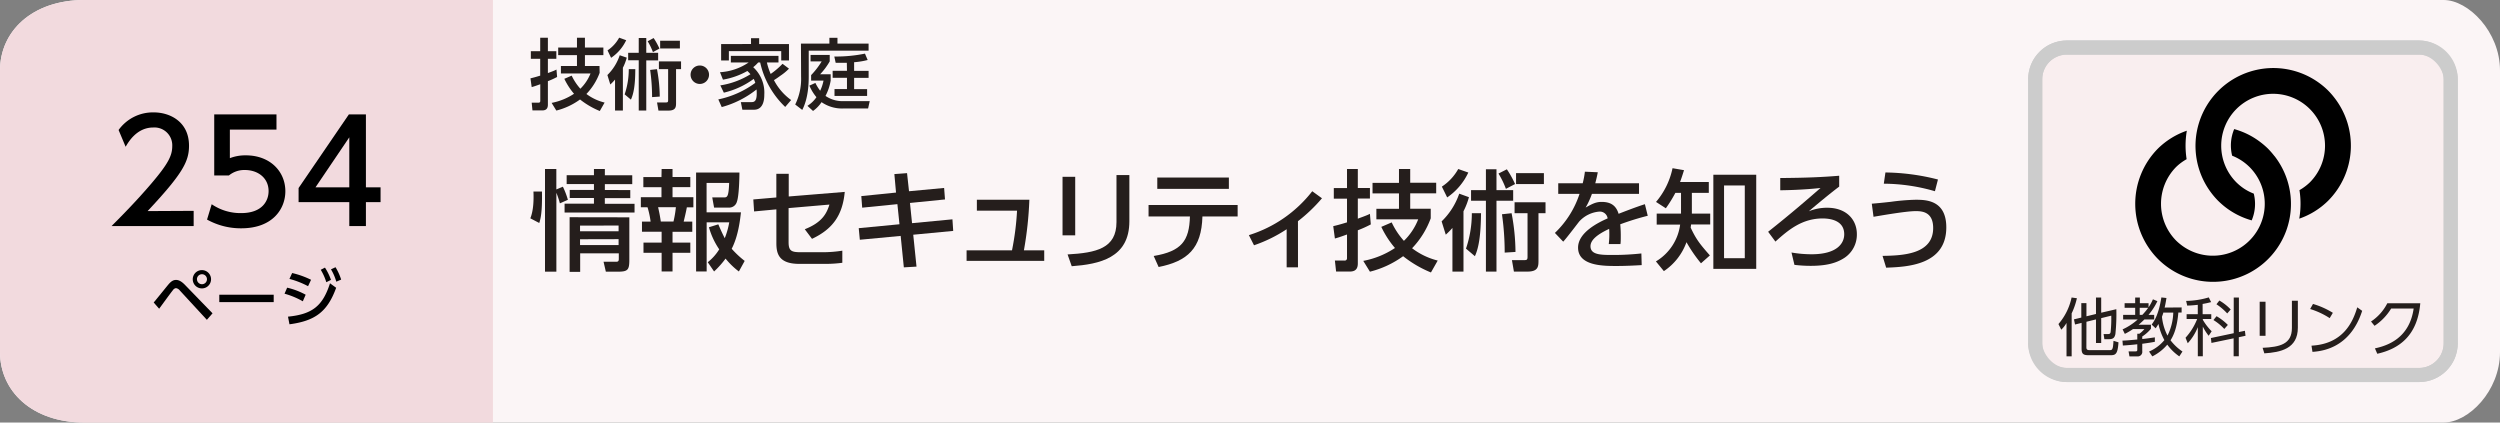 <svg xmlns="http://www.w3.org/2000/svg" viewBox="0 0 710 120"><rect x="0" y="0" width="710" height="120" fill="#808080" stroke="none"/><defs><style>.cls-1{fill:#fbf5f6;}.cls-2{fill:#f2dade;}.cls-3{fill:#f9eeef;}.cls-3,.cls-4{stroke:#ccc;stroke-miterlimit:10;stroke-width:4px;}.cls-4{fill:none;}.cls-5{fill:#251e1c;}</style></defs><title>index_22</title><g id="レイヤー_2" data-name="レイヤー 2"><g id="レイヤー_3" data-name="レイヤー 3"><path class="cls-1" d="M694,120H24c-15,0-24-9-24-20V20C0,9,9,0,24,0H694c7,0,16,9,16,20v80C710,111.05,701.05,120,694,120Z"/><path class="cls-2" d="M140,120H24c-15,0-24-9-24-20V20C0,9,9,0,24,0H140Z"/><path d="M43.65,85.91c.68-.79,3.58-4.41,4.19-5.13.85-1,1.46-1.28,2.16-1.28s1.52.34,2.6,1.48l7.76,8-1.61,1.85-7.68-8.33a1.7,1.7,0,0,0-1.1-.67,1.24,1.24,0,0,0-.85.56c-.66.81-3.37,4.55-3.92,5.29ZM59.94,79.3a2.6,2.6,0,1,1-2.59-2.59A2.6,2.6,0,0,1,59.94,79.3Zm-4,0a1.42,1.42,0,1,0,1.42-1.42A1.43,1.43,0,0,0,55.93,79.3Z"/><path d="M77.73,83.7v2.1H62.28V83.7Z"/><path d="M86,85.57a22.73,22.73,0,0,0-5.19-2.16l.74-1.71a20.59,20.59,0,0,1,5.26,2Zm-4.21,4.36c6.88-.69,9.86-3,11.93-9.48l1.75,1.28C93,88.54,89.5,91.13,82.21,92.1Zm5.7-8.65a24.51,24.51,0,0,0-5.29-2.07l.77-1.67a24.61,24.61,0,0,1,5.37,1.92ZM92.29,76A16.27,16.27,0,0,1,94,79.48l-1.33.67a15.25,15.25,0,0,0-1.58-3.53Zm3-.11a16,16,0,0,1,1.6,3.51L95.51,80A14.64,14.64,0,0,0,94,76.49Z"/><path d="M55,59.88V64.2H31.68c3.48-3.48,7.16-7.24,11.24-12,4.84-5.68,6-8,6-10.72a5.06,5.06,0,0,0-5.4-5.27c-4.72,0-7.08,4.19-7.84,5.47l-2-4.76a12,12,0,0,1,10-5c4.52,0,10,2.59,10,9.47,0,4.52-1.88,8-11.76,18.56Z"/><path d="M78.52,36.8H65.28v8.12a12.06,12.06,0,0,1,4.56-.8c6.8,0,11.2,4.52,11.2,10.2,0,5-3.6,10.52-12.52,10.52a19.75,19.75,0,0,1-9.72-2.48L60.12,58a14.48,14.48,0,0,0,8.36,2.52c6.12,0,7.8-3.6,7.8-6.24,0-3.72-3-6-6.76-6A6.91,6.91,0,0,0,65,49.84H60.84V32.49H78.52Z"/><path d="M99.2,64.2V57.4H84.8v-4L99.08,32.49h4.84V53.2h4.16v4.2h-4.16v6.8Zm-9.6-11h9.6V39Z"/><path class="cls-3" d="M687,106.5H587a9,9,0,0,1-9-9v-75a9,9,0,0,1,9-9H687a9,9,0,0,1,9,9v75a9,9,0,0,1-9,9"/><rect class="cls-4" x="578" y="13.5" width="118" height="93" rx="9"/><path class="cls-5" d="M588.35,101.19h-1.46V91.72a8.54,8.54,0,0,1-1.49,1.91l-.8-1.6a16.8,16.8,0,0,0,3.73-7.54l1.51.21A20.15,20.15,0,0,1,588.35,89Zm4.18-2.75c0,.59,0,1,.91,1H599c.88,0,1.08,0,1.23-2.63l1.42.41c-.22,3.26-.77,3.66-2.21,3.66h-6.27c-1.46,0-2-.33-2-1.84V91.7l-1.86.46L589,90.7l2.09-.51v-4.1h1.46v3.74l2.71-.66V84.5h1.48v4.31l4.3-1a53.87,53.87,0,0,1-.27,7.08c-.23,1-.59,1.44-1.89,1.44h-1.24l-.22-1.46,1.23,0c.29,0,.68,0,.77-.58a36.64,36.64,0,0,0,.18-4.64l-2.86.7v7.06h-1.48v-6.7l-2.71.67Z"/><path class="cls-5" d="M612.7,85.53a17.88,17.88,0,0,1-2.52,3.89h1.61v1.31H609c-.91.88-1.39,1.3-1.64,1.5h3.51v1.13a10.52,10.52,0,0,1-2.47,2.2v.72c1.19-.11,2.45-.31,3.58-.47v1.26c-.65.13-1.73.32-3.58.56v2.09a1.3,1.3,0,0,1-1.48,1.49h-2.16l-.25-1.42,2,0c.28,0,.48-.07.48-.43V97.77c-1.33.16-2.91.29-4.1.36l-.11-1.4c1,0,3.08-.22,4.21-.31V94.78h.6A6.69,6.69,0,0,0,609,93.45h-3.22a19.5,19.5,0,0,1-2.33,1.37l-.63-1.28a16.69,16.69,0,0,0,4.29-2.81h-4.14V89.42h3.42v-2h-3V86.1h3V84.49h1.33V86.1h2.47v1.19A13.21,13.21,0,0,0,611.43,85Zm-4.28,3.89a17,17,0,0,0,1.66-2h-2.4v2Zm11.16-2.11v1.46h-.93c-.36,4.27-1.3,6.43-2.22,7.87a14.26,14.26,0,0,0,3.39,3.19l-.9,1.38a14.09,14.09,0,0,1-3.41-3.33,13.35,13.35,0,0,1-4.25,3.33l-.93-1.37a11.46,11.46,0,0,0,4.35-3.25A16.77,16.77,0,0,1,613,92c-.29.5-.52.83-.79,1.24l-1.14-1.06c.81-1.1,2-2.92,2.76-7.71l1.44.16c-.2,1.35-.35,2-.51,2.72Zm-5.18,1.46c-.06.22-.15.5-.4,1.19a14.64,14.64,0,0,0,1.57,5.35,15.6,15.6,0,0,0,1.64-6.54Z"/><path class="cls-5" d="M625.55,89.24H628v1.35h-2.4v.23a16.14,16.14,0,0,0,2.51,3.26l-.85,1.28a14.8,14.8,0,0,1-1.66-2.61v8.43h-1.42V92.91a14.79,14.79,0,0,1-2.86,4.57l-.63-1.56A17.21,17.21,0,0,0,624,90.59h-3V89.24h3.17V86.57c-1.64.18-2.38.2-3,.22l-.31-1.33a23.76,23.76,0,0,0,6.43-1l.67,1.34c-.58.14-1.28.34-2.42.52Zm12,4.7.18,1.42-1.91.41v5.41h-1.47v-5.1l-6.3,1.31L627.9,96l6.48-1.37V84.5h1.47v9.8Zm-5.85-.52a15,15,0,0,0-3.08-2.53l.88-1.09a15.39,15.39,0,0,1,3.21,2.48Zm.83-4.4a16.32,16.32,0,0,0-3.06-2.61l.83-1.06a14.12,14.12,0,0,1,3.22,2.54Z"/><path class="cls-5" d="M643.41,95.36h-1.66V85.69h1.66Zm9.18-2.3c0,6-4.93,7-9.52,7.29l-.49-1.57c4.86-.23,8.32-1,8.32-5.62V85.4h1.69Z"/><path class="cls-5" d="M661.63,90.35a21.72,21.72,0,0,0-5.55-2.59l.81-1.44a22.8,22.8,0,0,1,5.64,2.52Zm-5.17,7.82c9.11-.49,11.79-6.86,13-10.89l1.4,1c-.86,2.56-3.75,11-14.12,11.65Z"/><path class="cls-5" d="M674.48,98.94c3.62-.79,9.79-2.88,11-11.32h-6.39a15.55,15.55,0,0,1-4.72,4.91l-1-1.22A13.55,13.55,0,0,0,678,86.12h9.36c-.79,9.13-5.89,12.93-12.21,14.35Z"/><path d="M663,27.8a21.11,21.11,0,0,0-1.82-2.09h0a21,21,0,0,0-2.09-1.82,22.11,22.11,0,0,0-31,31,22.43,22.43,0,0,0,1.82,2.1h0A23.67,23.67,0,0,0,632,58.83a22.06,22.06,0,0,0,7.48,3.76,12,12,0,0,0,.59-7.6,14.46,14.46,0,0,1-2.79-1.44,15.46,15.46,0,0,1-2.15-1.76h0a14.74,14.74,0,1,1,20.87,0A15,15,0,0,1,653.05,54a25,25,0,0,1-.06,8.1,21.66,21.66,0,0,0,8.2-5.09A22.15,22.15,0,0,0,663,27.8"/><path d="M645.93,44.31a23.67,23.67,0,0,0-1.82-2.09h0A22.32,22.32,0,0,0,642,40.4a21.79,21.79,0,0,0-7.49-3.74,12,12,0,0,0-.58,7.56,14.58,14.58,0,0,1,2.79,1.46,14.78,14.78,0,0,1,2.15,1.76h0a14.75,14.75,0,0,1-18.72,22.63A15.46,15.46,0,0,1,618,68.31h0a14.88,14.88,0,0,1,0-20.87,14.31,14.31,0,0,1,3-2.23,25,25,0,0,1,.06-8.09,21.87,21.87,0,0,0-8.23,5.1,22.28,22.28,0,0,0,0,31.3h0a22.12,22.12,0,0,0,33.12-29.21"/><path class="cls-5" d="M150.65,22.25c.62-.15,1.21-.29,2.77-.77V16.7h-2.66V14.55h2.66V10.72h2.18v3.83H158V16.7H155.6v4.05c1.56-.57,1.91-.72,2.44-1l.18,2.11a23.27,23.27,0,0,1-2.62,1.19v6.68c0,1.08-.48,1.63-1.61,1.63h-2.77L151,29.16h1.94a.45.45,0,0,0,.5-.46V23.92c-1.56.57-1.91.66-2.44.82Zm19.65-1.56a17.47,17.47,0,0,1-3.76,6,14.38,14.38,0,0,0,5.17,2.44l-1.37,2.4a23.18,23.18,0,0,1-5.61-3.28A19.48,19.48,0,0,1,158,31.4l-1.34-2.18a17.45,17.45,0,0,0,6.36-2.59,19.24,19.24,0,0,1-2.75-4.25l2.09-.9a15.33,15.33,0,0,0,2.46,3.72,12.51,12.51,0,0,0,2.89-4.34h-8.41V18.75h4.56v-3.1h-5.33V13.49h5.33V10.72h2.26v2.77h5.24v2.16h-5.24v3.1h4.14Z"/><path class="cls-5" d="M178,16.37a14.35,14.35,0,0,1-1.1,2.87V31.4h-2.23V22.6A15.89,15.89,0,0,1,173.33,24l-.83-2.69A14,14,0,0,0,176,15.69Zm-5.46-2.06a10.21,10.21,0,0,0,3.3-3.61l2,.72a12.42,12.42,0,0,1-4.29,5ZM177.4,26.8a22.21,22.21,0,0,0,1.17-7.17h1.85c0,4.42-.44,6.93-1.24,8.67Zm4-16h2.14V15h3.37v2.15h-3.37V31.4h-2.14V17.12h-3V15h3Zm4.23,0a19.33,19.33,0,0,1,1.65,3l-1.85,1a17.39,17.39,0,0,0-1.49-3.08Zm-.44,16.78a54.16,54.16,0,0,0-.55-7.72l1.94-.22a43.39,43.39,0,0,1,.79,7.79Zm8.23-10.14v2.2H192v9.46c0,1.21,0,2.31-2.2,2.31H187l-.4-2.31h2.25c.7,0,.9,0,.9-.66v-8.8h-2.62v-2.2Zm-.33-5.87v2.2h-5.61v-2.2Z"/><path class="cls-5" d="M201.36,21.06a2.62,2.62,0,1,1-5.23,0,2.62,2.62,0,0,1,5.23,0Z"/><path class="cls-5" d="M224.07,19.5a15.12,15.12,0,0,1-2.42,2c-.36.27-1.15.84-1.85,1.26a16.08,16.08,0,0,0,4.88,5.65L223,30.37a24.77,24.77,0,0,1-7.11-12.63h-.57a9.48,9.48,0,0,1-1.41,1.34,9.8,9.8,0,0,1,3.15,7.79c0,.79,0,4.29-2.91,4.29h-3.32L210.4,29h2.89c.72,0,1.62,0,1.62-2.38,0-.55,0-.94-.06-1.21a27.39,27.39,0,0,1-9.88,5L204,28.23a26.79,26.79,0,0,0,10.5-4.7,7,7,0,0,0-.44-1.13,23.52,23.52,0,0,1-8.49,3.92l-1-2.07a22.75,22.75,0,0,0,8.56-3.17,9.67,9.67,0,0,0-.88-.92,21.34,21.34,0,0,1-6.93,2.46l-.84-2.11a16.19,16.19,0,0,0,8.14-2.77h-5.06V15.87h13.53v1.87H217.8A17.65,17.65,0,0,0,218.87,21a21.42,21.42,0,0,0,3.37-2.88Zm-10.78-7V10.85h2.31v1.67h8.47v4.65h-2.2V14.53H207v2.64h-2.2V12.52Z"/><path class="cls-5" d="M227.47,12.39h8.08V10.74h2.29v1.65h8.84v2h-17v7.33c0,2.24-.17,6.27-1.84,9.5l-2-1.54a16.45,16.45,0,0,0,1.67-7.9Zm4.1,11.16a12.32,12.32,0,0,0,1.36,2.22,12.07,12.07,0,0,0,.95-2.88h-3.52V21.33a21.79,21.79,0,0,0,3-3.9H230.2V15.6h5.44v1.83a18.76,18.76,0,0,1-2.73,3.67h3v1.79a14.32,14.32,0,0,1-1.47,4.35,8.54,8.54,0,0,0,5.25,1.48H247l-.46,2.09h-7.06a10.19,10.19,0,0,1-6.16-1.8,9.37,9.37,0,0,1-2.42,2.5l-1.59-1.45a8.69,8.69,0,0,0,2.56-2.46,12.86,12.86,0,0,1-2-3.28Zm8.93-5.72c-1.3,0-2.18,0-3.17,0l-.39-1.78a41,41,0,0,0,8.71-.82l.77,1.81a21.61,21.61,0,0,1-3.85.63v2.45h4.11v2h-4.11v3.19h3.69v1.93H237V25.29h3.54V22.1h-4.07v-2h4.07Z"/><path class="cls-5" d="M150.61,62c.89-2.14,1-5.18.89-7.6h2.42c.1,5.86-.37,7.69-.77,8.93Zm8.4-4.25a24.64,24.64,0,0,0-1-3V77.16h-3.23V48H158v5.8l1.86-.78a23.19,23.19,0,0,1,1.42,3.72Zm20.55-5.45h-7.78v1.67H179v2.3h-7.23v1.61h8.44v2.48H160.34V57.85h8.34V56.24H161.8v-2.3h6.88V52.27h-7.75V49.76h7.75V48h3.1v1.77h7.78Zm-.83,9.42V73.82c0,2.91-.47,3.34-3.38,3.34h-3.29l-.65-2.82H175c.74,0,.74-.4.74-1v-1.4H164.77v5.27h-3V61.69Zm-14,2.36v1.61h10.95V64.05Zm0,3.87V69.6h10.95V67.92Z"/><path class="cls-5" d="M187.9,48H191v2.26h5.05v2.89H191V56h5.92v2.88h-1.86c-.12.84-.74,3.44-.9,4.06h2.45v2.89H191v3.07h5.05V71.8H191v5.3h-3.1V71.8h-5.15V68.89h5.15V65.82h-5.58V62.93h2.45a24.29,24.29,0,0,0-.87-4.06H182V56h5.86V53.17h-5.15V50.28h5.15Zm-1,10.85c.4,1.77.52,2.45.77,4.06h3.6a29.39,29.39,0,0,0,.68-4.06ZM204,63.71c.47,1.08,1.06,2.45,1.83,3.94a21.94,21.94,0,0,0,1.27-4.5h-6.41V77.1h-3V49H210c0,1.24-.1,6.63-.72,8.28a2.26,2.26,0,0,1-2.41,1.67h-4.07l-.52-2.88h3.22c1,0,1.43,0,1.58-4.12h-6.41V60.3h9.76c-.22,1.89-.71,6.66-2.63,10.35a26.91,26.91,0,0,0,3.69,3.45l-1.65,3a21.15,21.15,0,0,1-3.78-3.66,25.72,25.72,0,0,1-3.26,3.66L201,74.47a13.87,13.87,0,0,0,3.26-3.66,21.27,21.27,0,0,1-2.92-6.27Z"/><path class="cls-5" d="M214.16,60.05l-.22-3.41,6.54-.56V49.35H224V55.8l15.91-1.3c-.62,6.6-3.38,10.54-9.3,13.33l-2.05-2.73c5-1.95,6.23-4.55,7-7l-11.6,1v9.67c0,2.52.84,2.86,3.45,2.86h6.51a35.5,35.5,0,0,0,5.3-.44l0,3.44a35.88,35.88,0,0,1-5.15.31H227c-5.83,0-6.51-2.91-6.51-5.89V59.46Z"/><path class="cls-5" d="M268.13,53.38l.25,3.26-9.95,1,.59,5.74,11.47-1.09.22,3.29-11.35,1.08.93,9.06-3.6.21-.9-8.93-11.6,1.09-.31-3.29,11.57-1.11-.59-5.71-10,1-.25-3.29,9.86-1L254,49.44l3.6-.27.56,5.14Z"/><path class="cls-5" d="M296.56,71.09v3H274.51v-3h12.9a77.57,77.57,0,0,0,1.43-11.26H277.43v-3.1h14.91a102.38,102.38,0,0,1-1.55,14.36Z"/><path class="cls-5" d="M305.36,66.84h-3.6V50.22h3.6Zm15.38-4c0,10.48-8.59,12.18-16.37,12.77l-1.18-3.35c8.19-.46,13.89-1.73,13.89-9.17V49.72h3.66Z"/><path class="cls-5" d="M327.65,72.7c7.9-1.33,10.11-4.28,10.29-11.22H326.19V58.22h25.3v3.26h-10c-.25,9.08-4.22,12.71-12.44,14.35ZM349,50.41v3.22H328.67V50.41Z"/><path class="cls-5" d="M368.63,75.92h-3.22V65.1a40.37,40.37,0,0,1-9.27,4.56l-1.46-2.88a36.55,36.55,0,0,0,18-12.47l2.76,2a45.2,45.2,0,0,1-6.82,6.51Z"/><path class="cls-5" d="M378.64,64.23c.87-.21,1.71-.4,3.91-1.08V56.42H378.8v-3h3.75V48h3.07v5.39h3.44v3h-3.44v5.71c2.2-.81,2.7-1,3.44-1.37l.25,3a32.62,32.62,0,0,1-3.69,1.67v9.43c0,1.52-.68,2.29-2.27,2.29h-3.9L379.11,74h2.73a.63.63,0,0,0,.71-.65V66.59c-2.2.81-2.7.93-3.44,1.15ZM406.33,62a24.45,24.45,0,0,1-5.3,8.5A20.05,20.05,0,0,0,408.31,74l-1.92,3.38a32.19,32.19,0,0,1-7.9-4.62,27.47,27.47,0,0,1-9.43,4.4l-1.89-3.07a24.34,24.34,0,0,0,9-3.66,26.66,26.66,0,0,1-3.88-6l2.95-1.27a21.39,21.39,0,0,0,3.47,5.24,17.28,17.28,0,0,0,4.06-6.11H390.89v-3h6.42V54.93H389.8v-3h7.51V48h3.19v3.9h7.38v3H400.5v4.38h5.83Z"/><path class="cls-5" d="M417.18,56a20.17,20.17,0,0,1-1.55,4V77.13h-3.14V64.73a20.27,20.27,0,0,1-1.89,1.92l-1.18-3.78a19.8,19.8,0,0,0,5-7.87ZM409.49,53A14.33,14.33,0,0,0,414.14,48L417,49a17.55,17.55,0,0,1-6,7.07Zm6.85,17.61A31.07,31.07,0,0,0,418,60.55h2.61c-.06,6.23-.62,9.76-1.74,12.21ZM422,48.08h3V54h4.74v3H425V77.13h-3V57h-4.22V54H422Zm5.95,0a27.57,27.57,0,0,1,2.33,4.19l-2.6,1.36a24.32,24.32,0,0,0-2.11-4.34Zm-.62,23.66a76.8,76.8,0,0,0-.77-10.89l2.73-.3a60.38,60.38,0,0,1,1.11,11Zm11.6-14.3v3.11h-2V73.88c0,1.7,0,3.25-3.11,3.25h-3.87l-.56-3.25h3.16c1,0,1.27,0,1.27-.93V60.55h-3.68V57.44Zm-.46-8.27v3.1h-7.91v-3.1Z"/><path class="cls-5" d="M465.48,52.05v3H452.11a23.29,23.29,0,0,1-1.79,3.9c1.83-1.05,2.94-1.61,4.52-1.61,2.58,0,4.13,1,4.84,3.38,1.43-.56,5-1.95,7.47-2.73l.81,3.29a74.35,74.35,0,0,0-7.81,2.42,32.41,32.41,0,0,1,.15,3.35c0,1,0,1.61-.09,2.26h-3.32A23.29,23.29,0,0,0,457,65c-3.25,1.52-5.3,3.1-5.3,4.93,0,2.48,3,2.48,6.45,2.48a73.64,73.64,0,0,0,8-.43l.09,3.31c-2.14.13-4.74.25-7.16.25-3.69,0-10.91,0-10.91-5.21,0-4.34,5.79-7.16,8.4-8.31a2.24,2.24,0,0,0-2.45-1.92,8.65,8.65,0,0,0-5.58,2.76c-.13.12-3.75,4.93-4.59,5.77l-2.36-2.48a26.83,26.83,0,0,0,7-11.1h-6.05v-3h6.95a24,24,0,0,0,.62-3.29l3.66.16c-.22,1.18-.37,1.8-.71,3.13Z"/><path class="cls-5" d="M483.08,74.78a41.1,41.1,0,0,1-4.12-6A16.66,16.66,0,0,1,472.54,77l-2.26-2.76a14.33,14.33,0,0,0,6.88-10.45H470.5V60.67h6.91V54.78H475.8a36.9,36.9,0,0,1-2.7,4.37l-2.79-1.8A21.54,21.54,0,0,0,475,47.77l3.26.56c-.56,1.8-.75,2.35-1.12,3.35h8.16v3.1h-4.81v5.89h5.21v3.07h-5.43c-.06.53-.09.62-.12.9,1.55,3.32,2.57,4.62,5.46,7.9Zm15.69,1.58H486.59V49.63h12.18Zm-3.25-23.69h-5.89V73.32h5.89Z"/><path class="cls-5" d="M522.33,53c-2.39,1.77-6.79,5.43-8.62,7a13.67,13.67,0,0,1,5.21-1c5.52,0,8.43,3.44,8.43,7.51a7.9,7.9,0,0,1-3.53,6.72c-2.29,1.49-5.09,2.27-9.64,2.27a38.49,38.49,0,0,1-4.56-.28l-.84-3.51a33.22,33.22,0,0,0,5.71.5c7.38,0,9.27-3.22,9.27-5.67,0-3.94-3.94-4.5-6.14-4.5-5.8,0-9.71,3.23-13.4,6.57l-2.07-2.79c6.66-5.27,11.35-9.36,14.88-12.43-4.9.53-9.36.62-11.44.65V50.56c7.81-.06,12.28-.28,16.74-.65Z"/><path class="cls-5" d="M534.64,72.67c6-.09,14.38-.53,14.38-7.91,0-4.71-3.31-4.8-5-4.8-2.85,0-10.76,1.42-11.94,1.61l-.49-3.72c1.55-.13,2.57-.22,5.36-.53a62.22,62.22,0,0,1,7-.59c2.88,0,8.8,0,8.8,7.85,0,10.76-11.19,11.22-17.08,11.44Zm14.88-18.36A52.56,52.56,0,0,0,535,52.17l.46-3.19a62.84,62.84,0,0,1,14.92,2Z"/></g></g></svg>